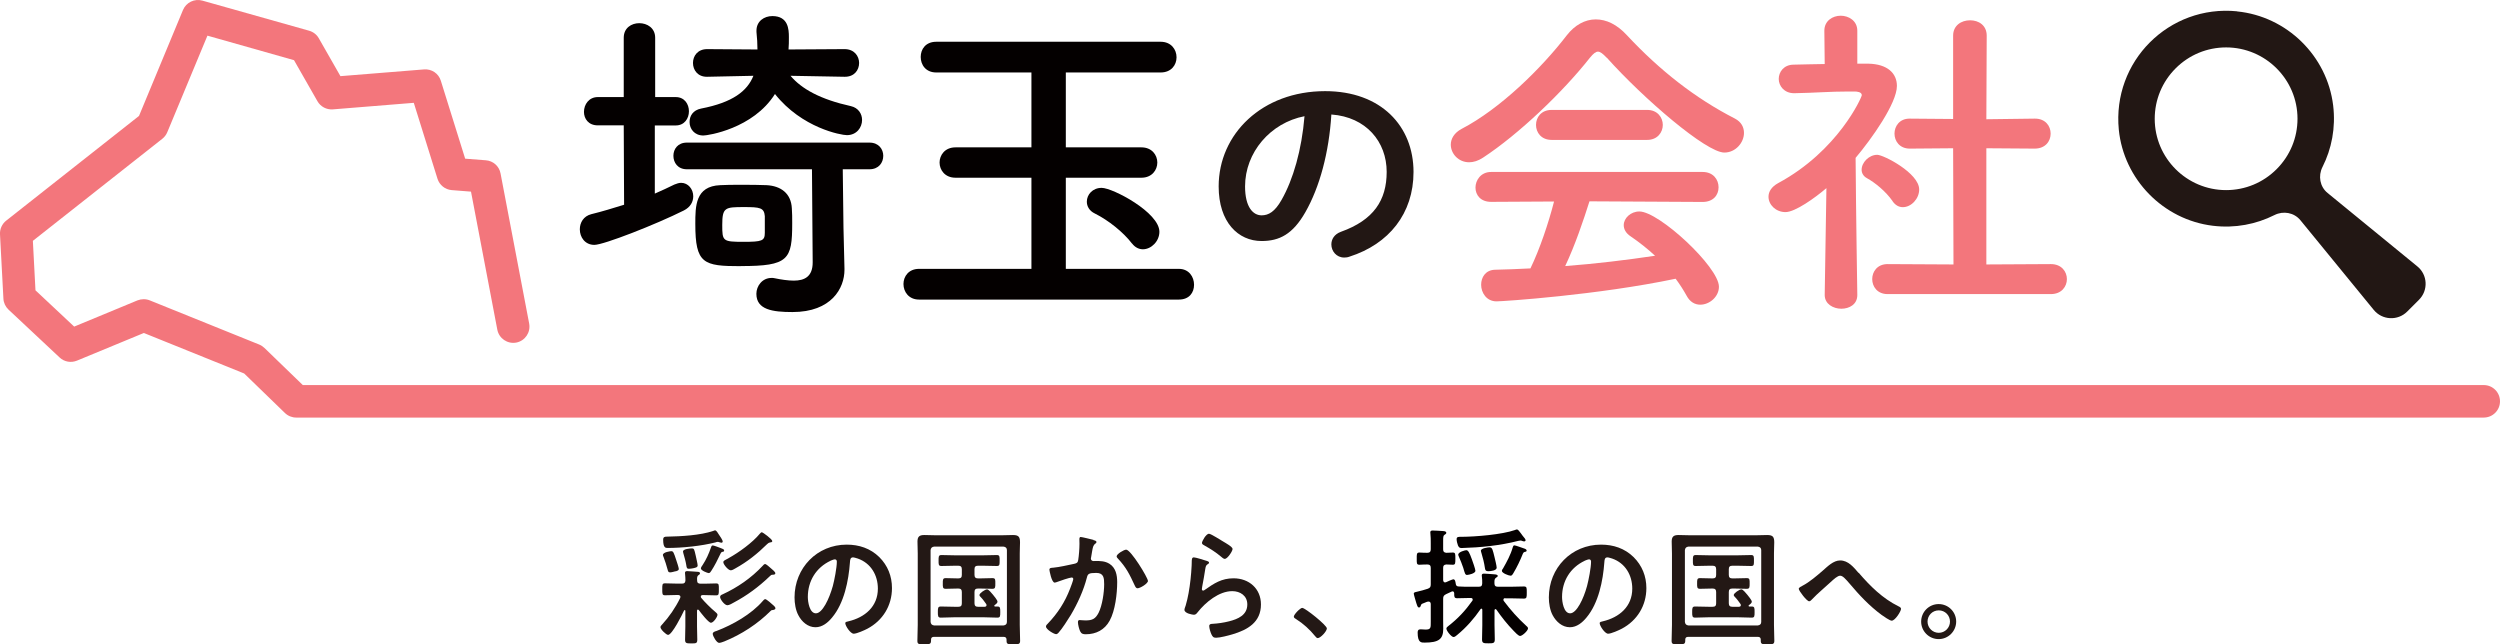 <?xml version="1.0" encoding="UTF-8"?>
<svg id="_レイヤー_1" data-name="レイヤー_1" xmlns="http://www.w3.org/2000/svg" viewBox="0 0 278.4 71.75">
  <defs>
    <style>
      .cls-1 {
        fill: #231815;
      }

      .cls-2 {
        fill: #221714;
      }

      .cls-3 {
        fill: #f3767c;
      }

      .cls-4 {
        fill: #040000;
      }
    </style>
  </defs>
  <g>
    <path class="cls-2" d="M135.71,20.76c0-5.83,4.83-10.61,11.86-10.61,6.24,0,9.84,3.91,9.84,9,0,4.63-2.74,8.03-7.13,9.43-.2.08-.41.1-.59.1-.87,0-1.43-.72-1.43-1.46,0-.56.31-1.13,1.07-1.41,3.63-1.3,5.09-3.5,5.09-6.67,0-3.35-2.28-6.11-6.16-6.39-.26,4.24-1.3,8.08-2.89,10.87-1.41,2.48-2.91,3.22-4.88,3.22-2.61,0-4.78-2.1-4.78-6.08ZM138.65,20.76c0,2.35.92,3.22,1.84,3.22.79,0,1.48-.41,2.22-1.71,1.3-2.28,2.25-5.57,2.56-9.33-3.81.74-6.62,4.04-6.62,7.82Z"/>
    <path class="cls-3" d="M178.91,6.42c-.41-.44-.71-.67-.96-.67s-.52.22-.89.67c-3.04,3.86-7.94,8.53-11.9,11.13-.56.37-1.08.52-1.56.52-1.19,0-2.04-.96-2.04-1.97,0-.63.37-1.3,1.19-1.74,4.3-2.23,8.9-6.75,11.72-10.42.89-1.15,2.04-1.78,3.23-1.78s2.37.56,3.49,1.78c3.63,3.89,7.6,7.01,12.02,9.27.7.37,1,.96,1,1.59,0,1.08-.93,2.19-2.19,2.19-2,0-8.97-5.97-13.09-10.57ZM177.01,22.4c-.67,2.11-1.59,4.86-2.71,7.23,3.41-.26,6.79-.67,10.01-1.15-.85-.78-1.78-1.52-2.71-2.15-.56-.37-.78-.82-.78-1.26,0-.78.78-1.52,1.74-1.52,2.19,0,8.86,6.19,8.86,8.38,0,1.11-1.04,2-2.08,2-.59,0-1.15-.3-1.52-1-.37-.67-.78-1.3-1.22-1.89-8.68,1.82-19.21,2.52-19.95,2.52-1.11,0-1.71-.96-1.71-1.85,0-.82.48-1.63,1.52-1.67,1.3-.04,2.63-.07,3.97-.15,1.04-2.15,2-5.01,2.63-7.45l-7.01.04c-1.19,0-1.74-.78-1.74-1.59s.59-1.74,1.74-1.74h23.55c1.19,0,1.78.85,1.78,1.71s-.59,1.63-1.78,1.63l-12.61-.07ZM172.79,15.58c-1.15,0-1.74-.82-1.74-1.67s.59-1.67,1.74-1.67h10.64c1.15,0,1.74.85,1.74,1.67s-.59,1.67-1.74,1.67h-10.64Z"/>
    <path class="cls-3" d="M206.83,32.86c0,1.04-.89,1.52-1.78,1.52s-1.85-.52-1.85-1.52v-.04l.19-11.87c-1.3,1.11-3.49,2.67-4.56,2.67s-1.89-.82-1.89-1.71c0-.56.33-1.11,1.08-1.52,6.68-3.6,9.31-9.57,9.31-9.79,0-.37-.56-.41-.82-.41h-.67c-2.11,0-3.71.15-6.01.19h-.04c-1.11,0-1.71-.82-1.71-1.59s.56-1.59,1.67-1.59c1.15-.04,2.3-.04,3.45-.07l-.04-3.71c0-1.11.93-1.67,1.82-1.67s1.85.56,1.85,1.67v3.67h1.22c2.15.04,3.19,1.08,3.19,2.48,0,1.93-2.82,5.9-4.6,8.01.04,5.75.19,15.24.19,15.24v.04ZM210.76,22.4c-.78-1.11-1.93-2.04-2.86-2.56-.41-.22-.59-.59-.59-.93,0-.82.82-1.67,1.74-1.67.7,0,4.67,2.04,4.67,3.86,0,1.04-.89,1.97-1.82,1.97-.41,0-.82-.19-1.15-.67ZM210.2,32.75c-1.15,0-1.71-.85-1.71-1.67s.56-1.67,1.71-1.67l7.34.04-.04-12.94-4.82.04c-1.15,0-1.71-.85-1.71-1.67s.56-1.67,1.67-1.67h.04l4.82.04V3.97c0-1.15.93-1.71,1.89-1.71s1.85.56,1.85,1.71l-.04,9.31,5.38-.07h.04c1.15,0,1.74.82,1.74,1.67s-.59,1.67-1.78,1.67l-5.38-.04v12.94l7.19-.04c1.19,0,1.78.85,1.78,1.67s-.59,1.67-1.78,1.67h-18.21Z"/>
  </g>
  <path class="cls-2" d="M249.13,1.26c-3.8-.38-7.28,1.02-9.72,3.46-2.44,2.44-3.83,5.92-3.46,9.72.55,5.53,4.95,10.03,10.47,10.7,2.48.3,4.83-.17,6.86-1.19.99-.5,2.19-.28,2.89.57l8.17,9.99c.94,1.15,2.67,1.24,3.72.19l1.32-1.32c1.05-1.05.97-2.78-.19-3.72l-9.99-8.17c-.86-.7-1.07-1.9-.57-2.89,1.02-2.02,1.49-4.37,1.19-6.86-.67-5.52-5.16-9.92-10.7-10.47ZM255.85,13.22c0,2.12-.83,4.12-2.33,5.62s-3.5,2.33-5.62,2.33c-4.38,0-7.95-3.56-7.95-7.94,0-2.12.83-4.12,2.33-5.62s3.5-2.33,5.62-2.33c4.38,0,7.95,3.56,7.95,7.94Z"/>
  <g>
    <path class="cls-4" d="M69.46,13.96h-2.89c-1.05,0-1.54-.75-1.54-1.5,0-.83.56-1.65,1.54-1.65h2.89v-6.61c0-1.09.86-1.62,1.73-1.62s1.77.53,1.77,1.62v6.61h2.29c.98,0,1.47.79,1.47,1.58s-.49,1.58-1.47,1.58h-2.33v7.59c.79-.34,1.5-.68,2.18-1.01.26-.11.53-.19.75-.19.79,0,1.35.71,1.35,1.5,0,.6-.3,1.2-1.05,1.58-3.08,1.54-8.91,3.83-9.96,3.83s-1.62-.86-1.62-1.73c0-.75.41-1.47,1.28-1.69,1.24-.3,2.44-.68,3.65-1.05l-.04-8.83ZM90.43,18.85h-13.94c-1.02,0-1.5-.75-1.5-1.5s.49-1.47,1.5-1.47h20.33c1.05,0,1.54.75,1.54,1.47,0,.75-.49,1.5-1.54,1.5h-2.97l.08,6.54.11,4.51v.15c0,2.03-1.43,4.7-5.79,4.7-2.22,0-4.02-.26-4.02-2.03,0-.86.64-1.77,1.69-1.77.11,0,.23,0,.38.04.71.15,1.47.26,2.1.26,1.2,0,2.1-.45,2.1-2.03l-.08-10.37ZM94.04,8.55l-6.01-.11c1.24,1.47,3.34,2.63,6.73,3.38.83.19,1.24.86,1.24,1.54,0,.83-.6,1.69-1.69,1.69-.64,0-5-.79-8.01-4.58-2.44,3.87-7.48,4.62-7.97,4.62-1.01,0-1.54-.75-1.54-1.5,0-.68.38-1.32,1.28-1.5,3.53-.68,5.15-1.95,5.83-3.65l-5.15.11h-.04c-1.01,0-1.54-.75-1.54-1.54s.53-1.54,1.58-1.54l5.6.04c0-.64-.04-1.28-.11-1.95v-.15c0-1.05.86-1.62,1.77-1.62,1.77,0,1.84,1.47,1.84,2.33,0,.49,0,.94-.04,1.39l6.24-.04c1.09,0,1.62.79,1.62,1.54,0,.79-.53,1.54-1.58,1.54h-.04ZM82.5,29.64c-4.17,0-5.07-.26-5.07-4.7,0-1.99,0-4.21,2.78-4.32.64-.04,1.43-.04,2.22-.04,1.05,0,2.14,0,2.93.04,1.58.08,2.74.9,2.82,2.59.04.49.04,1.09.04,1.65,0,4.06-.41,4.77-5.71,4.77ZM85.17,24.07c-.08-.94-.53-1.01-2.33-1.01-2.1,0-2.41.04-2.41,1.99,0,1.8.04,1.88,2.37,1.88,2.07,0,2.37-.11,2.37-1.01v-1.84Z"/>
    <path class="cls-4" d="M102.34,33.36c-1.13,0-1.73-.86-1.73-1.73s.6-1.69,1.73-1.69h12.52v-10.15h-8.46c-1.17,0-1.77-.86-1.77-1.69s.6-1.69,1.77-1.69h8.46v-8.34h-10.6c-1.17,0-1.73-.86-1.73-1.73s.56-1.69,1.73-1.69h24.99c1.17,0,1.77.86,1.77,1.73s-.6,1.69-1.77,1.69h-10.56v8.34h8.42c1.17,0,1.77.86,1.77,1.69s-.6,1.69-1.77,1.69h-8.42v10.15h12.59c1.13,0,1.69.9,1.69,1.77s-.53,1.65-1.69,1.65h-28.94ZM126.06,27.12c-.98-1.28-2.63-2.59-4.13-3.34-.64-.3-.9-.83-.9-1.32,0-.79.64-1.54,1.65-1.54,1.24,0,6.43,2.74,6.43,4.89,0,1.05-.9,1.95-1.84,1.95-.41,0-.86-.19-1.2-.64Z"/>
  </g>
  <path class="cls-3" d="M276.59,42.88H33.72l-4.27-4.13c-.17-.16-.36-.29-.58-.38l-12.19-4.92c-.44-.18-.93-.17-1.37,0l-7.05,2.92-4.31-4.04-.29-5.51,14.42-11.37c.24-.19.43-.44.55-.73l4.47-10.75,9.64,2.73,2.61,4.57c.35.61,1.01.96,1.71.91l9.02-.73,2.64,8.46c.22.7.85,1.2,1.58,1.26l2.15.17,2.93,15.37c.19.98,1.13,1.62,2.11,1.44.98-.19,1.62-1.13,1.44-2.11l-3.19-16.73c-.15-.8-.82-1.4-1.63-1.46l-2.31-.18-2.71-8.68c-.25-.81-1.02-1.33-1.87-1.26l-9.31.75-2.41-4.22c-.23-.41-.62-.71-1.08-.84L22.54.07c-.88-.25-1.81.2-2.16,1.04l-4.9,11.8L.69,24.57c-.46.36-.72.93-.69,1.52l.38,7.17c.02.46.23.9.57,1.22l5.69,5.33c.52.49,1.27.62,1.93.35l7.45-3.08,11.17,4.51,4.54,4.4c.34.33.79.51,1.26.51h243.6c1,0,1.81-.81,1.81-1.81s-.81-1.81-1.81-1.81Z"/>
  <g>
    <path class="cls-1" d="M77.72,67.88c-.07,0-.1.07-.1.13v1.75c0,.49.03.98.03,1.47,0,.42-.14.42-.67.42s-.69-.01-.69-.41c0-.5.03-1,.03-1.49v-1.71c0-.06-.01-.1-.07-.1-.03,0-.06.03-.07.04-.2.45-1.34,2.72-1.78,2.72-.22,0-.85-.62-.85-.85,0-.13.08-.18.17-.29.8-.87,1.5-1.89,2.02-2.96.01-.04.03-.08.03-.13,0-.2-.21-.21-.27-.21h-.15c-.43,0-.87.03-1.29.03-.32,0-.31-.15-.31-.67s-.01-.66.31-.66c.43,0,.85.03,1.29.03h.6c.27,0,.36-.1.38-.36.01-.21-.03-.5-.04-.71,0-.04-.01-.1-.01-.14,0-.15.13-.18.25-.18.22,0,.81.06,1.06.07.14.01.36,0,.36.17,0,.11-.1.17-.17.21-.14.11-.17.22-.15.59,0,.27.13.36.39.36h.43c.43,0,.87-.03,1.29-.03.34,0,.31.17.31.67s.01.66-.31.66c-.43,0-.85-.03-1.29-.03h-.2c-.11,0-.21.04-.21.17,0,.06.01.08.04.13.35.43,1.11,1.19,1.54,1.54.08.08.28.22.28.34,0,.25-.45.9-.73.9s-1.16-1.15-1.34-1.4c-.03-.04-.06-.06-.11-.06ZM75.24,63.61c-.15.04-.45.13-.62.13-.21,0-.22-.13-.27-.29-.1-.41-.31-1.04-.46-1.43-.03-.07-.07-.15-.07-.22,0-.32.85-.42.94-.42.21,0,.27.14.55,1,.06.17.28.84.28.97,0,.14-.06.18-.35.28ZM80.32,60.43c-.07,0-.18-.04-.25-.06-.04-.01-.08-.03-.14-.03-.08,0-.18.03-.25.06-1.61.41-3.7.62-5.35.62-.2,0-.48,0-.48-.92,0-.32.18-.34.45-.34,1.57-.03,3.66-.14,5.14-.64.07-.03.13-.06.2-.06.14,0,.34.35.42.48.1.14.42.6.42.76,0,.1-.07.14-.15.14ZM77.2,63.28c-.11.03-.39.06-.5.06-.21,0-.24-.14-.28-.43-.07-.43-.2-.87-.32-1.29-.01-.06-.04-.15-.04-.21,0-.27.78-.34.98-.34.27,0,.27.11.43.78.04.2.22.95.22,1.11,0,.21-.18.25-.49.32ZM80.41,61.47c-.1.03-.14.1-.18.2-.27.59-.67,1.37-1.02,1.9-.07.1-.15.25-.28.25s-.88-.28-.88-.52c0-.11.13-.29.2-.39.39-.59.69-1.26.92-1.93.03-.1.07-.24.2-.24.11,0,.71.22.88.29.21.08.39.13.39.28,0,.13-.13.14-.22.15ZM86.03,67.93c-.11.01-.14.03-.22.11-1.44,1.44-3.24,2.61-5.13,3.38-.15.06-.45.17-.6.17-.28,0-.71-.76-.71-1.01,0-.21.28-.27.43-.32,1.81-.69,3.87-1.86,5.14-3.33.07-.08.17-.21.28-.21.14,0,.78.57.95.73.08.07.18.18.18.29,0,.15-.21.18-.32.2ZM86.03,64c-.17.01-.18.06-.36.22-1.18,1.13-2.49,2.1-3.94,2.87-.17.1-.53.31-.73.31-.32,0-.81-.67-.81-.92,0-.17.14-.24.27-.29,1.67-.77,3.21-1.83,4.47-3.18.06-.07.17-.2.27-.2.13,0,.5.35.62.45.14.13.52.41.52.57,0,.18-.21.17-.29.17ZM85.73,60.42c-.13.01-.22.1-.31.18-1.06,1.05-2.2,1.96-3.52,2.69-.14.08-.36.22-.52.22-.29,0-.83-.66-.83-.9,0-.17.15-.22.63-.48,1.12-.62,2.62-1.71,3.43-2.69.07-.07.14-.17.24-.17.08,0,1.15.77,1.15.98,0,.15-.18.15-.28.15Z"/>
    <path class="cls-1" d="M97.92,62.04c.94.94,1.41,2.12,1.41,3.45,0,1.95-1.02,3.61-2.73,4.52-.32.17-1.19.56-1.53.56-.36,0-.94-.87-.94-1.18,0-.14.21-.17.35-.2,1.83-.43,3.28-1.64,3.28-3.64,0-1.5-.78-2.84-2.24-3.35-.13-.04-.41-.13-.53-.13-.32,0-.32.31-.34.55-.15,2.05-.64,4.54-1.99,6.15-.46.56-1.08,1.08-1.85,1.08-.85,0-1.53-.62-1.9-1.33-.31-.57-.43-1.33-.43-1.99,0-3.28,2.51-5.88,5.81-5.88,1.37,0,2.63.41,3.63,1.39ZM92.48,62.45c-1.6.76-2.52,2.25-2.52,4.03,0,.52.18,1.82.9,1.82s1.48-1.6,1.88-3.03c.18-.67.45-2.06.45-2.73,0-.14-.07-.25-.22-.25-.11,0-.36.1-.48.15Z"/>
    <path class="cls-1" d="M104,70.92c-.21,0-.32.1-.32.31v.11c0,.39-.15.41-.76.41s-.76-.01-.76-.39c0-.59.04-1.19.04-1.78v-7.94c0-.45-.03-.88-.03-1.33,0-.56.22-.73.77-.73.46,0,.92.03,1.37.03h7.13c.46,0,.92-.03,1.37-.03.67,0,.78.25.78.85,0,.31-.03.7-.03,1.21v7.94c0,.6.04,1.19.04,1.79,0,.38-.2.38-.77.38s-.74-.01-.74-.38v-.13c0-.22-.11-.32-.32-.32h-7.79ZM112.13,61.26c0-.24-.14-.36-.38-.39h-7.73c-.24.03-.36.15-.39.39v8c.03.24.15.36.39.39h7.73c.24-.03.38-.15.38-.39v-8ZM108.52,67.18c0,.28.13.39.39.39h.74c.11-.01.21-.04.21-.18,0-.04-.01-.08-.04-.13-.18-.25-.39-.55-.62-.78-.06-.06-.13-.13-.13-.22,0-.2.63-.63.85-.63.18,0,.53.45.66.6.11.14.5.6.5.77s-.21.31-.32.39c-.03.03-.04.04-.04.08s.04.07.08.07h.27c.32,0,.32.17.32.62s0,.62-.32.62c-.5,0-1.01-.04-1.51-.04h-3.29c-.5,0-1.01.04-1.51.04-.32,0-.32-.2-.32-.62s0-.62.32-.62c.5,0,1.01.03,1.51.03h.45c.28,0,.39-.11.39-.39v-1.25c0-.28-.13-.39-.39-.39h-.08c-.45,0-.88.03-1.33.03-.34,0-.32-.2-.32-.6s-.01-.59.32-.59c.45,0,.88.03,1.33.03h.08c.28,0,.39-.11.39-.39v-.63c0-.28-.13-.39-.39-.39h-.39c-.5,0-.99.03-1.5.03-.32,0-.31-.18-.31-.6s-.01-.62.31-.62c.5,0,1.01.03,1.5.03h3.18c.5,0,.99-.03,1.5-.03.32,0,.31.18.31.62s.01.6-.31.6c-.49,0-.99-.03-1.5-.03h-.6c-.27,0-.39.11-.39.39v.63c0,.28.13.39.39.39h.28c.45,0,.88-.03,1.33-.03.34,0,.32.18.32.59s.01.6-.32.6c-.45,0-.88-.03-1.33-.03h-.28c-.27,0-.39.11-.39.39v1.25Z"/>
    <path class="cls-1" d="M121.75,60.14c.11.03.35.07.35.22,0,.08-.06.13-.11.17-.27.2-.29.42-.38.91-.03.17-.06.36-.1.6-.01.04-.03.11-.03.15,0,.2.14.29.31.29.06,0,.11-.01.17-.01.57,0,1.09,0,1.6.32.7.45.85,1.26.85,2.03,0,1.29-.22,3.18-.84,4.3-.56,1.02-1.51,1.51-2.65,1.51-.31,0-.49-.04-.64-.34-.11-.24-.24-.73-.24-1,0-.14.04-.24.18-.24s.38.04.66.04c.76,0,1.11-.17,1.46-.85.41-.81.62-2.27.62-3.17,0-.7-.04-1.27-.88-1.27s-.94.11-1.04.5c-.36,1.42-1.04,2.91-1.78,4.16-.34.55-.98,1.57-1.4,2.02-.07.07-.15.14-.25.14-.24,0-1.13-.53-1.13-.85,0-.13.11-.24.2-.32,1.11-1.16,1.92-2.41,2.49-3.91.07-.17.35-.92.35-1.05,0-.11-.07-.18-.18-.18-.2,0-1.36.39-1.6.49-.08.03-.21.08-.29.08-.35,0-.59-1.37-.59-1.44,0-.21.24-.21.42-.22.73-.07,1.61-.28,2.33-.43.28-.06.42-.13.46-.42.08-.49.14-1.3.14-1.81,0-.15-.01-.31-.01-.48,0-.11,0-.28.15-.28.14,0,1.21.27,1.42.32ZM127.84,64.68c0,.31-.88.83-1.16.83-.18,0-.25-.18-.32-.32-.56-1.21-.94-2-1.88-3-.06-.06-.13-.14-.13-.24,0-.25.81-.74,1.06-.74.52,0,2.42,3.12,2.42,3.47Z"/>
    <path class="cls-1" d="M134.39,62.46c.1.04.25.08.25.2,0,.08-.07.13-.13.15-.22.14-.24.27-.29.55-.11.64-.2,1.3-.34,1.95-.01.08-.04.21-.04.29s.04.17.14.17c.07,0,.13-.04.18-.08,1.04-.73,1.88-1.29,3.21-1.29,1.72,0,3.05,1.15,3.05,2.91,0,1.99-1.49,2.83-3.18,3.33-.43.13-1.39.38-1.82.38-.31,0-.39-.13-.52-.39-.1-.21-.24-.67-.24-.91,0-.22.17-.24.35-.25.6-.03,1.27-.13,1.86-.28.99-.25,2.03-.69,2.03-1.88,0-.97-.79-1.48-1.68-1.48-1.47,0-2.96,1.23-3.84,2.34-.11.14-.22.29-.42.29-.13,0-1.06-.14-1.06-.55,0-.14.1-.35.14-.49.13-.45.24-.91.32-1.37.18-1.01.29-2.03.34-3.05,0-.11.01-.21.01-.31,0-.41.01-.62.24-.62.21,0,1.19.31,1.43.39ZM134.64,59.44c.21,0,1.34.73,1.6.88.21.13,1.02.57,1.02.81,0,.25-.57,1.11-.87,1.11-.15,0-.34-.2-.45-.28-.53-.45-1.16-.85-1.77-1.19-.14-.08-.32-.15-.32-.31,0-.18.45-1.02.78-1.02Z"/>
    <path class="cls-1" d="M145.03,67.7c.32,0,2.73,1.93,2.73,2.28,0,.31-.7,1.08-1.02,1.08-.11,0-.21-.13-.28-.21-.6-.74-1.32-1.4-2.13-1.91-.1-.06-.25-.14-.25-.27,0-.24.71-.98.95-.98Z"/>
    <path class="cls-4" d="M167.63,66.61c-.1,0-.21.04-.21.17,0,.06.01.08.04.14.77,1.02,1.54,1.89,2.49,2.76.08.07.21.17.21.29,0,.27-.64.85-.88.85-.2,0-.57-.42-.71-.56-.74-.76-1.32-1.5-1.93-2.37-.03-.03-.06-.06-.11-.06-.07,0-.1.07-.1.14v1.64c0,.53.03,1.05.03,1.58,0,.43-.14.45-.69.45-.57,0-.73-.01-.73-.45,0-.53.03-1.05.03-1.58v-1.7c0-.07-.03-.13-.1-.13-.04,0-.07.01-.1.06-.73,1.06-1.58,2.03-2.59,2.86-.1.08-.27.24-.41.24-.24,0-.8-.69-.8-.94,0-.13.13-.21.21-.28,1.08-.84,1.89-1.71,2.68-2.82.03-.04.04-.08.04-.13,0-.14-.11-.18-.22-.18h-.1c-.49,0-1.01.03-1.4.03-.35,0-.34-.17-.34-.57-.01-.1-.07-.2-.18-.2-.04,0-.07.01-.11.03-.2.1-.41.18-.6.28-.27.13-.34.24-.34.53v2.44c0,.29.01.6.01.9,0,1.13-.49,1.53-2.07,1.53-.36,0-.78.04-.78-1.12,0-.22.07-.36.32-.36.18,0,.38.03.57.03.6,0,.57-.22.57-.91v-1.93c0-.15-.07-.28-.24-.28-.15,0-.29.07-.43.13-.31.11-.36.13-.41.25-.04.11-.08.28-.22.28-.18,0-.22-.24-.31-.5-.04-.15-.28-.92-.28-1.04,0-.17.22-.18.38-.22.28-.06.88-.22,1.16-.32.28-.1.35-.21.35-.49v-1.83c0-.28-.11-.39-.39-.39-.29-.01-.63.03-.88.03-.32,0-.29-.21-.29-.67s-.03-.69.29-.69c.22,0,.57.04.88.03.28,0,.39-.13.39-.39v-.67c0-.36,0-.73-.04-1.09,0-.03-.01-.08-.01-.13,0-.18.13-.2.28-.2.22,0,.88.04,1.15.06.13.01.35.03.35.2,0,.11-.1.15-.2.22-.14.08-.15.27-.15.66v.95c0,.25.08.36.35.39.08-.01.7-.03.73-.03.29,0,.28.18.28.66,0,.52.01.7-.28.7-.08,0-.6-.03-.73-.03-.27.03-.35.13-.35.39v1.34c.01.14.06.27.22.27.04,0,.07-.01.11-.03.13-.06.71-.32.8-.32.22,0,.24.32.27.48.03.22.11.31.32.32.42.03.83.03,1.25.03h.99c.28,0,.38-.1.39-.38,0-.21,0-.55-.04-.77,0-.04-.01-.08-.01-.13,0-.15.13-.18.25-.18.24,0,.91.06,1.18.08.11.01.35.03.35.18,0,.08-.1.13-.2.2-.15.11-.17.25-.17.48v.14c0,.28.13.38.39.38h1.47c.48,0,.94-.03,1.42-.03.34,0,.32.17.32.66,0,.52.01.69-.32.69-.42,0-.92-.03-1.42-.03h-.66ZM169.72,60.29c-.06,0-.14-.03-.18-.04-.06-.03-.15-.06-.21-.06-.07,0-.18.03-.25.04-2.06.53-4.22.74-6.33.8-.25,0-.31-.13-.39-.29-.08-.2-.15-.5-.15-.71,0-.28.27-.25.56-.25,1.57-.01,4.5-.25,5.95-.76.07-.03.13-.06.2-.06.14,0,.31.24.49.49.08.11.15.22.24.32.07.08.24.27.24.39,0,.08-.08.13-.15.13ZM163.4,64.03c-.25,0-.27-.18-.45-.79-.11-.35-.34-.91-.49-1.25-.03-.07-.07-.15-.07-.22,0-.31.77-.5.9-.5.21,0,.35.28.62,1.02.08.22.39,1.09.39,1.27,0,.31-.77.46-.9.46ZM165.74,63.61c-.34,0-.35-.18-.38-.36-.08-.56-.22-1.12-.39-1.68-.01-.07-.06-.15-.06-.24,0-.29.85-.38.97-.38.32,0,.36.34.55,1.09.06.25.24.97.24,1.18,0,.32-.67.39-.92.39ZM169.73,61.08c.1.03.28.1.28.24,0,.11-.17.14-.24.15-.1.03-.14.1-.18.18-.32.8-.64,1.47-1.08,2.21-.07.11-.14.25-.29.25-.2,0-.97-.29-.97-.53,0-.1.07-.21.13-.28.42-.74.85-1.53,1.08-2.35.03-.1.07-.22.18-.22.13,0,.9.29,1.09.35Z"/>
    <path class="cls-1" d="M181.92,62.04c.94.94,1.42,2.12,1.42,3.45,0,1.95-1.02,3.61-2.73,4.52-.32.17-1.19.56-1.53.56-.36,0-.94-.87-.94-1.18,0-.14.21-.17.35-.2,1.83-.43,3.28-1.64,3.28-3.64,0-1.5-.78-2.84-2.24-3.35-.13-.04-.41-.13-.53-.13-.32,0-.32.31-.34.55-.15,2.05-.64,4.54-1.99,6.15-.46.56-1.08,1.08-1.85,1.08-.85,0-1.53-.62-1.91-1.33-.31-.57-.43-1.33-.43-1.99,0-3.28,2.51-5.88,5.81-5.88,1.37,0,2.63.41,3.63,1.39ZM176.47,62.45c-1.6.76-2.52,2.25-2.52,4.03,0,.52.18,1.82.9,1.82s1.49-1.6,1.88-3.03c.18-.67.45-2.06.45-2.73,0-.14-.07-.25-.22-.25-.11,0-.36.1-.48.15Z"/>
    <path class="cls-1" d="M187.99,70.92c-.21,0-.32.1-.32.31v.11c0,.39-.15.41-.76.41s-.76-.01-.76-.39c0-.59.04-1.19.04-1.78v-7.94c0-.45-.03-.88-.03-1.33,0-.56.22-.73.77-.73.46,0,.92.03,1.37.03h7.13c.46,0,.92-.03,1.37-.03.67,0,.78.25.78.85,0,.31-.03.7-.03,1.21v7.94c0,.6.04,1.19.04,1.79,0,.38-.2.38-.77.38s-.74-.01-.74-.38v-.13c0-.22-.11-.32-.32-.32h-7.79ZM196.13,61.26c0-.24-.14-.36-.38-.39h-7.73c-.24.03-.36.15-.39.39v8c.03.24.15.36.39.39h7.73c.24-.03.38-.15.38-.39v-8ZM192.52,67.18c0,.28.13.39.39.39h.74c.11-.01.21-.04.21-.18,0-.04-.01-.08-.04-.13-.18-.25-.39-.55-.62-.78-.06-.06-.13-.13-.13-.22,0-.2.63-.63.85-.63.18,0,.53.45.66.6.11.14.5.6.5.77s-.21.31-.32.39c-.03.03-.04.04-.04.08s.04.07.08.07h.27c.32,0,.32.17.32.62s0,.62-.32.62c-.5,0-1.01-.04-1.51-.04h-3.29c-.5,0-1.01.04-1.51.04-.32,0-.32-.2-.32-.62s0-.62.32-.62c.5,0,1.01.03,1.51.03h.45c.28,0,.39-.11.39-.39v-1.25c0-.28-.13-.39-.39-.39h-.08c-.45,0-.88.03-1.33.03-.34,0-.32-.2-.32-.6s-.01-.59.32-.59c.45,0,.88.03,1.33.03h.08c.28,0,.39-.11.39-.39v-.63c0-.28-.13-.39-.39-.39h-.39c-.5,0-1,.03-1.5.03-.32,0-.31-.18-.31-.6s-.01-.62.31-.62c.5,0,1.01.03,1.5.03h3.18c.5,0,.99-.03,1.5-.03.32,0,.31.18.31.62s.01.6-.31.6c-.49,0-1-.03-1.5-.03h-.6c-.27,0-.39.11-.39.39v.63c0,.28.13.39.39.39h.28c.45,0,.88-.03,1.33-.03.34,0,.32.18.32.59s.01.6-.32.6c-.45,0-.88-.03-1.33-.03h-.28c-.27,0-.39.11-.39.39v1.25Z"/>
    <path class="cls-1" d="M206.98,63.78c1.27,1.48,2.67,2.87,4.44,3.74.13.06.28.14.28.28,0,.27-.66,1.32-1.04,1.32-.21,0-.91-.49-1.12-.64-1.36-1-2.49-2.21-3.57-3.49-.45-.52-.76-.88-1.05-.88s-.71.39-1.08.73c-.67.63-1.4,1.21-2.03,1.88-.08.08-.21.24-.34.24-.27,0-1.16-1.18-1.16-1.39,0-.15.31-.28.43-.35.74-.38,1.61-1.12,2.25-1.68.53-.46,1.18-1.13,1.93-1.13.91,0,1.51.77,2.05,1.39Z"/>
    <path class="cls-1" d="M217.84,69.22c0,1.06-.87,1.95-1.95,1.95s-1.95-.88-1.95-1.95.87-1.95,1.95-1.95,1.95.87,1.95,1.95ZM214.65,69.22c0,.69.56,1.25,1.25,1.25s1.25-.56,1.25-1.25-.55-1.25-1.25-1.25-1.25.56-1.25,1.25Z"/>
  </g>
</svg>